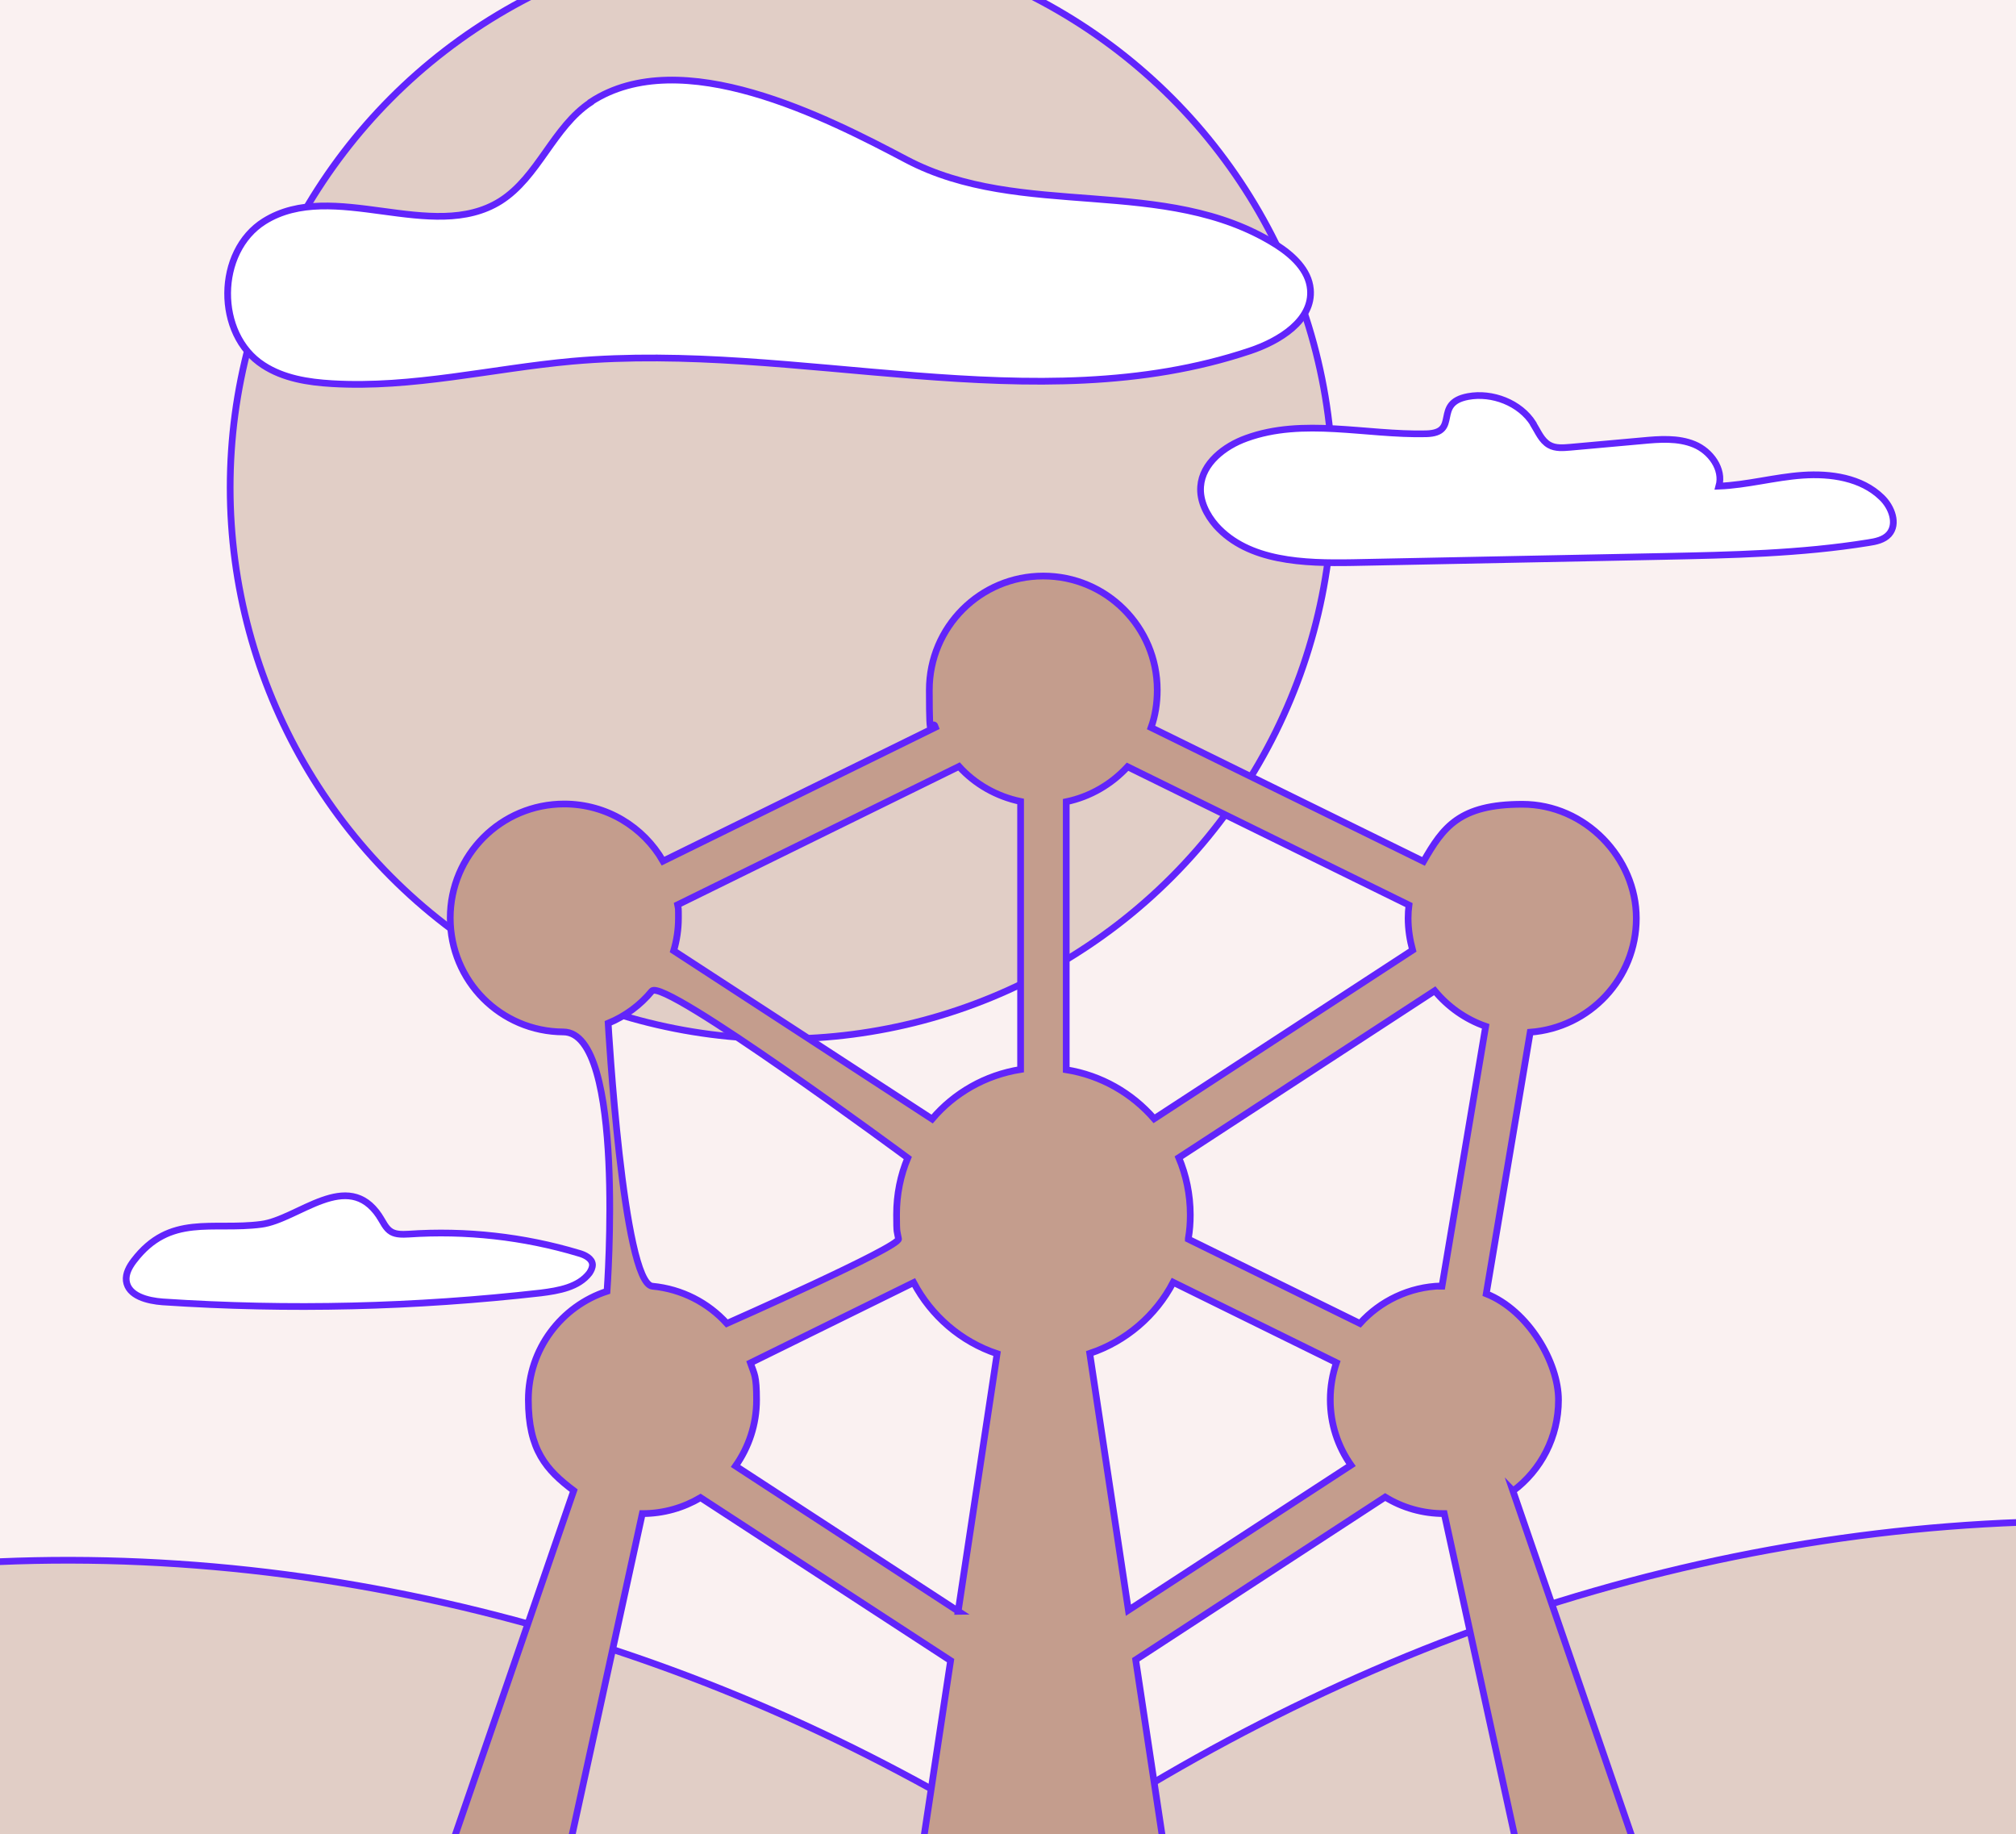 <svg viewBox="0 0 720 655" xmlns="http://www.w3.org/2000/svg"><rect x="0" y="0" width="720" height="655" fill="#333333" stroke="none"/><path d="m-.3 0h720.3v655h-720.3z" fill="#faf1f1"/><g stroke-miterlimit="10" stroke-width="2.4"><g stroke="#6124fc"><circle cx="279.1" cy="174.1" fill="#e1cec6" r="196.9"/><path d="m547.6 151.4c1.7 2.7 2.9 5.9 5.7 7.5 2.3 1.3 5 1 7.6.8 8.5-.8 17-1.5 25.5-2.3 6.3-.6 12.9-1.1 18.7 1.3s10.5 8.8 8.8 14.9c10-.4 19.9-3.2 29.9-3.9s21 .9 28.2 7.9c3.6 3.4 5.9 9.5 2.6 13.2-1.8 2-4.7 2.6-7.4 3-24.2 3.9-48.9 4.4-73.4 4.9-36.9.7-73.8 1.5-110.7 2.2-17.4.3-37.2-.3-48.8-13.2-3.4-3.9-5.9-8.9-5.5-14 .6-8.3 8.5-14.4 16.3-17.2 20.3-7.4 42.7-1.1 64.2-1.6 12.4-.3 2.2-10.9 15-13.3 8.6-1.6 18.6 2.2 23.3 9.7zm-412.2 282.8c1.4 2 2.3 4.5 4.4 5.7 1.8 1 4 .9 6.1.8 20.4-1.4 41.2.9 60.8 6.8 2.2.6 4.8 1.9 4.9 4.1 0 1.1-.5 2.1-1.1 3-3.9 5.1-11 6.3-17.3 7.1-44.8 5.1-90.1 6.2-135.1 3.2-5.4-.4-12.3-2.1-13-7.5-.3-2.6 1.1-5.1 2.7-7.2 12.9-16.9 28-10.7 45.5-13 13.2-1.7 30.8-20.1 42.2-2.9zm75.6-397.7c-13.4 8.8-18.7 26.7-32.3 35.3-24.4 15.3-59.8-8.1-84.3 7.2-17.3 10.8-17.5 40.4-.4 51.4 7.2 4.7 16 6.1 24.6 6.6 28.7 1.7 57.1-5.4 85.7-8 80.9-7.2 165.1 22.1 242.1-3.7 10.5-3.5 22.6-10.9 21.6-22-.6-6.9-6.4-12.2-12.2-15.9-39.7-25-91-8.7-132.1-30.4-28.4-15-80.4-41.7-112.7-20.6z" fill="#fff"/><path d="m899.4 564.7c-131.8-37.9-276.5-24.1-402.9 29.2s-235.1 144.3-318.8 253c116.6-22.1 207.6-42 310.2-34.2 131.1 10 213.8 0 344.8 10.1-16.6-115.1 67.3-260.8 66.5-258.1z" fill="#e1cec6"/><path d="m-102.1 571.5c133.6-31.3 277-9.9 400.6 49.7s227.7 155.8 305.8 268.6c-94.1-50.8-210.9-91.8-313.9-89.1-131.4 3.4-257.8-9.5-389.2-6 22.3-114.1-3.9-225.8-3.3-223.1z" fill="#e1cec6"/></g><path d="m540.4 532.4c9.9-7.4 16.2-19.2 16.2-32.5s-10.7-31.9-25.8-37.9l15.7-93.4c21.2-1.6 37.9-19.2 37.9-40.7s-18.2-40.7-40.7-40.7-28.3 8.2-35.3 20.4l-97.3-47.8c1.5-4.2 2.2-8.7 2.2-13.4 0-22.5-18.2-40.7-40.7-40.7s-40.7 18.2-40.7 40.7.8 9.2 2.2 13.3l-97.3 47.8c-7-12.2-20.2-20.4-35.3-20.4-22.5 0-40.7 18.2-40.7 40.7s18 40.6 40.4 40.7 15.6 92.6 15.6 92.6c-16.3 5.3-28.1 20.7-28.1 38.7s6.4 25.1 16.2 32.5l-46.6 135.4h43.3l27.8-127.2c7.6 0 14.7-2.1 20.8-5.7l89.3 58.2-11.3 74.7h88.7l-11.3-75 89.1-58.1c6.2 3.8 13.4 5.9 21.1 5.9l27.8 127.2h43.3l-46.6-135.4zm-280.8-59.8c-6.7-7.4-16.1-12.3-26.6-13.3s-15.8-93.9-15.8-93.9c6.1-2.5 11.5-6.5 15.6-11.5s91.4 59.6 91.4 59.6c-2.6 6.2-4 13-4 20.2s.2 5.8.7 8.7-61.3 30.2-61.3 30.2zm82.7 102.8-79.6-51.9c4.7-6.7 7.5-14.8 7.5-23.6s-.8-9.1-2.2-13.2l58.3-28.7c6.3 11.9 16.9 21.1 29.8 25.4l-13.9 92zm22.2-193.5c-12.6 2-23.7 8.4-31.6 17.7l-92.3-60.1c1.1-3.7 1.7-7.6 1.7-11.7s0-3.1-.3-4.7l100.5-49.4c5.7 6.3 13.4 10.7 22 12.5v95.6zm16.3-95.6c8.6-1.8 16.2-6.3 21.9-12.5l100.5 49.4c-.2 1.5-.3 3.1-.3 4.7 0 3.9.6 7.7 1.6 11.4l-92.3 60.2c-7.9-9.1-18.9-15.5-31.4-17.5v-95.6zm22.2 288.7-13.8-91.7c12.9-4.3 23.6-13.5 29.8-25.4l58.3 28.7c-1.4 4.1-2.2 8.6-2.2 13.2 0 8.7 2.7 16.7 7.4 23.4zm111.8-115.8c-11.5.3-21.9 5.4-29.1 13.4l-61.3-30.1v-.2c.5-2.8.7-5.6.7-8.5 0-7.3-1.5-14.2-4.1-20.4l91.4-59.6c4.7 5.7 11 10.2 18.2 12.7l-15.6 92.8h-.2z" fill="#c49d8d" stroke="#6124fb"/></g></svg>